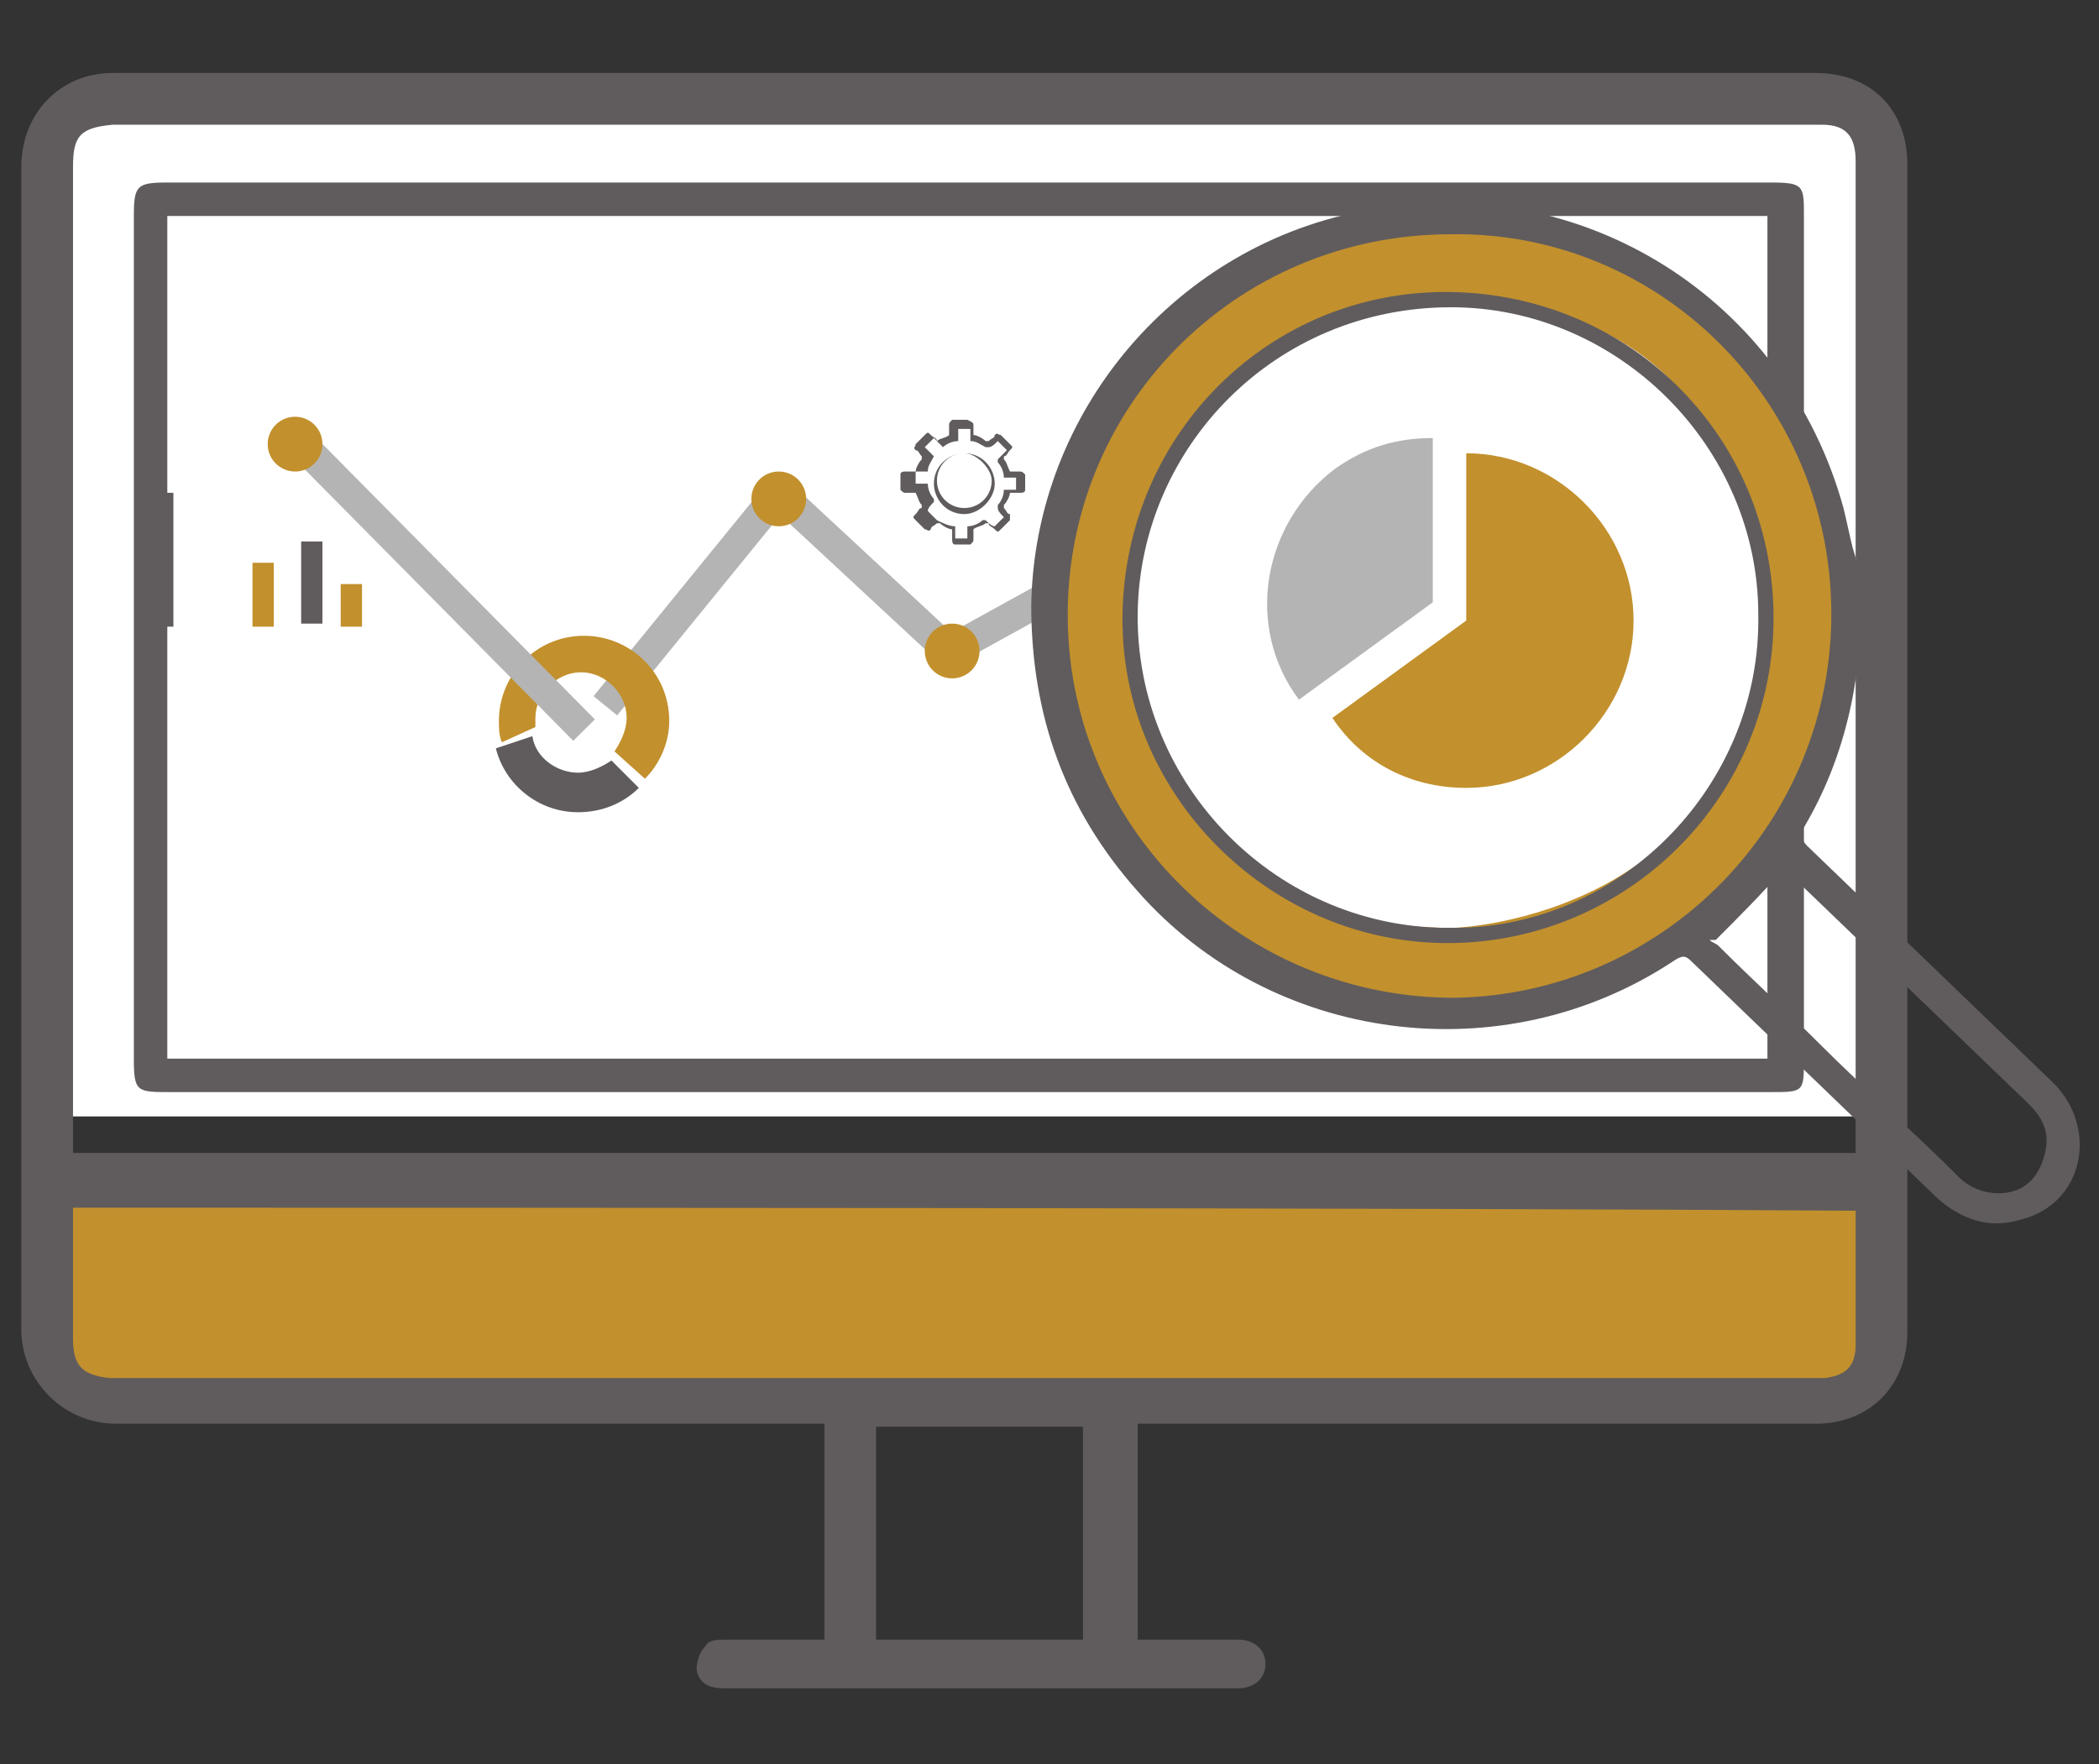 <?xml version="1.0" encoding="utf-8"?>
<!-- Generator: Adobe Illustrator 22.0.1, SVG Export Plug-In . SVG Version: 6.00 Build 0)  -->
<svg version="1.1" id="Layer_1" xmlns="http://www.w3.org/2000/svg" xmlns:xlink="http://www.w3.org/1999/xlink" x="0px" y="0px"
	 width="69px" height="58px" viewBox="0 0 69 58" style="enable-background:new 0 0 69 58;" xml:space="preserve">
<rect x="0" y="0" width="69" height="58" fill="#333333" stroke="none"/>
<style type="text/css">
	.st0{fill:#FFFFFF;}
	.st1{fill:#C2902D;}
	.st2{fill:#605C5D;}
	.st3{fill:none;stroke:#B4B4B4;stroke-miterlimit:10;}
	.st4{opacity:0.1;fill:#A08350;enable-background:new    ;}
	.st5{fill:#B4B4B4;}
</style>
<g>
	<rect x="1.8" y="3.4" class="st0" width="60" height="33.3"/>
	<rect x="2.2" y="38.7" class="st1" width="59.7" height="6.9"/>
	<path class="st2" d="M37.4,46.8c0,1.3,0,5.8,0,7.1c0.2,0,0.4,0,0.6,0c0.9,0,1.8,0,2.7,0c0.5,0,0.9,0.3,0.9,0.8
		c0,0.5-0.4,0.8-0.9,0.8c-2,0-4,0-6,0c-3.6,0-7.3,0-10.9,0c-0.4,0-0.8-0.1-0.9-0.6c0-0.3,0.1-0.6,0.3-0.8c0.1-0.2,0.4-0.2,0.7-0.2
		c0.9,0,1.7,0,2.6,0c0.2,0,0.4,0,0.6,0c0-1.3,0-5.7,0-7.1c-0.2,0-0.5,0-0.7,0c-4.7,0-17.9,0-22.6,0c-1.7,0-3.1-1.4-3.1-3.1
		c0-9.9,0-28.3,0-38.2c0-1.8,1.3-3.1,3-3.1c13.4,0,42.6,0,56,0c1.8,0,3,1.2,3,3c0,10,0,28.4,0,38.4c0,1.7-1.2,3-3,3
		c-4.7,0-16.9,0-21.6,0C37.8,46.8,37.6,46.8,37.4,46.8z M2.4,39.7c0,1.5,0,2.9,0,4.3c0,0.9,0.3,1.2,1.2,1.3c0.2,0,0.3,0,0.5,0
		c13.1,0,42.2,0,55.3,0c0.2,0,0.4,0,0.6,0c0.7-0.1,1-0.4,1-1.1c0-1.3,0-2.6,0-4c0-0.1,0-0.3,0-0.4C46.7,39.7,16.6,39.7,2.4,39.7z
		 M61,37.9c0-0.2,0-0.3,0-0.5c0-7.9,0-24.3,0-32.1c0-0.8-0.3-1.2-1.1-1.2c-0.2,0-0.3,0-0.5,0c-13.1,0-42.1,0-55.2,0
		c-0.2,0-0.4,0-0.5,0C2.6,4.2,2.4,4.5,2.4,5.5c0,7.7,0,23.9,0,31.7c0,0.2,0,0.4,0,0.7C16.6,37.9,46.7,37.9,61,37.9z M35.6,46.9
		c-2.3,0-4.6,0-6.8,0c0,1.3,0,5.7,0,7c2.3,0,4.5,0,6.8,0C35.6,52.6,35.6,48.2,35.6,46.9z"/>
	<path class="st2" d="M31.9,35.9c-8.8,0-17.5,0-26.3,0c-1.1,0-1.2,0-1.2-1.1c0-9.2,0-18.5,0-27.7c0-1,0.1-1.1,1.1-1.1
		c17.6,0,35.1,0,52.7,0c1.1,0,1.1,0.1,1.1,1.1c0,9.2,0,18.5,0,27.7c0,1.1,0,1.1-1.1,1.1C49.4,35.9,40.6,35.9,31.9,35.9z M58.1,7.1
		c-17.6,0-35.1,0-52.6,0c0,9.3,0,18.5,0,27.7c17.6,0,35.1,0,52.6,0C58.1,25.6,58.1,16.4,58.1,7.1z"/>
	<line class="st3" x1="37" y1="18.2" x2="31.2" y2="21.4"/>
	<line class="st3" x1="31.2" y1="21.4" x2="25.6" y2="16.2"/>
	<line class="st3" x1="25.6" y1="16.2" x2="19.9" y2="23.2"/>
	<circle class="st1" cx="31.3" cy="21.4" r="0.9"/>
	<circle class="st1" cx="25.6" cy="16.4" r="0.9"/>
	<path class="st1" d="M17.6,23.9c0-0.1,0-0.2,0-0.3c0-0.8,0.7-1.5,1.5-1.5c0.8,0,1.5,0.7,1.5,1.5c0,0.4-0.2,0.8-0.4,1.1l1,0.9
		c0.5-0.5,0.8-1.2,0.8-1.9c0-1.6-1.3-2.8-2.8-2.8c-1.6,0-2.8,1.3-2.8,2.8c0,0.2,0,0.5,0.1,0.7L17.6,23.9"/>
	<path class="st4" d="M17.6,23.9"/>
	<path class="st2" d="M21,25.9c-0.5,0.5-1.2,0.8-2,0.8c-1.3,0-2.4-0.9-2.7-2.1l1.2-0.4c0.1,0.7,0.8,1.2,1.5,1.2
		c0.4,0,0.8-0.2,1.1-0.4L21,25.9z"/>
	<rect x="11.2" y="19.2" class="st1" width="0.7" height="1.4"/>
	<rect x="9.9" y="17.8" class="st2" width="0.7" height="2.7"/>
	<rect x="8.3" y="18.5" class="st1" width="0.7" height="2.1"/>
	<rect x="5" y="16.2" class="st2" width="0.7" height="4.4"/>
	<path class="st2" d="M32,14c0,0.1,0,0.2,0,0.3c0,0,0,0,0,0c0.1,0,0.3,0.1,0.4,0.2c0,0,0,0,0.1,0c0.1-0.1,0.2-0.1,0.2-0.2
		c0.1-0.1,0.1,0,0.2,0c0.1,0.1,0.2,0.2,0.3,0.3c0.1,0.1,0.1,0.1,0,0.2c-0.1,0.1-0.1,0.2-0.2,0.2c0,0,0,0,0,0.1
		c0.1,0.1,0.1,0.2,0.2,0.4c0,0,0,0,0,0c0.1,0,0.2,0,0.3,0c0.1,0,0.1,0,0.2,0.1c0,0.2,0,0.3,0,0.5c0,0.1-0.1,0.1-0.2,0.1
		c-0.1,0-0.2,0-0.3,0c0,0,0,0,0,0c0,0.1-0.1,0.3-0.2,0.4c0,0,0,0,0,0.1c0.1,0.1,0.1,0.2,0.2,0.2c0,0.1,0,0.1,0,0.2
		c-0.1,0.1-0.2,0.2-0.3,0.3c-0.1,0.1-0.1,0.1-0.2,0c-0.1-0.1-0.2-0.1-0.2-0.2c0,0,0,0-0.1,0c-0.1,0.1-0.3,0.1-0.4,0.2c0,0,0,0,0,0
		c0,0.1,0,0.2,0,0.3c0,0.1,0,0.1-0.1,0.2c-0.2,0-0.3,0-0.5,0c-0.1,0-0.1-0.1-0.1-0.2c0-0.1,0-0.2,0-0.3c0,0,0,0,0,0
		c-0.1,0-0.3-0.1-0.4-0.2c0,0,0,0-0.1,0c-0.1,0.1-0.2,0.1-0.2,0.2c-0.1,0.1-0.1,0-0.2,0c-0.1-0.1-0.2-0.2-0.3-0.3
		c-0.1-0.1-0.1-0.1,0-0.2c0.1-0.1,0.1-0.2,0.2-0.2c0,0,0,0,0-0.1c-0.1-0.1-0.1-0.2-0.2-0.4c0,0,0,0,0,0c-0.1,0-0.2,0-0.3,0
		c-0.1,0-0.1,0-0.2-0.1c0-0.2,0-0.3,0-0.5c0-0.1,0.1-0.1,0.2-0.1c0.1,0,0.2,0,0.3,0c0,0,0,0,0,0c0-0.1,0.1-0.3,0.2-0.4
		c0,0,0,0,0-0.1c-0.1-0.1-0.1-0.2-0.2-0.2c-0.1-0.1,0-0.1,0-0.2c0.1-0.1,0.2-0.2,0.3-0.3c0.1-0.1,0.1-0.1,0.2,0
		c0.1,0.1,0.2,0.1,0.2,0.2c0,0,0,0,0,0c0.1-0.1,0.3-0.1,0.4-0.2c0,0,0,0,0,0c0-0.1,0-0.2,0-0.3c0-0.1,0-0.1,0.1-0.2
		c0.2,0,0.3,0,0.5,0C32,13.9,32,13.9,32,14z M30.8,17.1C30.8,17,30.8,17,30.8,17.1c0.2,0.1,0.4,0.2,0.6,0.2c0,0,0,0,0,0
		c0,0.1,0,0.2,0,0.4c0,0,0,0,0,0c0.1,0,0.3,0,0.4,0c0-0.1,0-0.1,0-0.2c0-0.1,0-0.1,0-0.2c0,0,0,0,0,0c0.2,0,0.4-0.1,0.5-0.2
		c0,0,0,0,0.1,0c0.1,0.1,0.2,0.2,0.3,0.2c0,0,0,0,0,0c0.1-0.1,0.2-0.2,0.3-0.3c-0.1-0.1-0.2-0.2-0.2-0.3c0-0.1,0-0.1,0-0.1
		c0.1-0.1,0.2-0.3,0.2-0.5c0,0,0,0,0,0c0.1,0,0.2,0,0.4,0c0,0,0,0,0,0c0-0.1,0-0.3,0-0.4c-0.1,0-0.1,0-0.2,0c-0.1,0-0.1,0-0.2,0
		c0,0,0,0,0,0c0-0.2-0.1-0.4-0.2-0.5c0,0,0,0,0-0.1c0.1-0.1,0.2-0.2,0.3-0.3c-0.1-0.1-0.2-0.2-0.3-0.3c-0.1,0.1-0.2,0.2-0.3,0.2
		c0,0,0,0-0.1,0c-0.2-0.1-0.3-0.2-0.5-0.2c0,0,0,0,0,0c0-0.1,0-0.2,0-0.4c0,0,0,0,0,0c-0.1,0-0.3,0-0.4,0c0,0.1,0,0.1,0,0.2
		c0,0.1,0,0.1,0,0.2c0,0,0,0,0,0c-0.2,0-0.4,0.1-0.5,0.2c0,0,0,0,0,0c-0.1-0.1-0.2-0.2-0.3-0.3c-0.1,0.1-0.2,0.2-0.3,0.3
		c0,0,0.1,0.1,0.1,0.1c0.1,0.1,0.1,0.1,0.2,0.2c0,0,0,0,0,0c-0.1,0.2-0.2,0.3-0.2,0.5c0,0,0,0,0,0c-0.1,0-0.3,0-0.4,0c0,0,0,0,0,0
		c0,0.1,0,0.2,0,0.4c0,0,0,0,0,0c0.1,0,0.3,0,0.4,0c0,0,0,0,0,0c0,0.2,0.1,0.4,0.2,0.5c0,0,0,0,0,0.1c-0.1,0.1-0.2,0.2-0.2,0.3
		c0,0,0,0,0,0c0.1,0.1,0.2,0.2,0.3,0.3C30.6,17.2,30.7,17.1,30.8,17.1z"/>
	<path class="st2" d="M31.7,16.9c-0.6,0-1-0.5-1-1c0-0.6,0.5-1,1-1c0.6,0,1,0.5,1,1C32.7,16.4,32.2,16.9,31.7,16.9z M31.7,14.9
		c-0.5,0-0.9,0.4-0.9,0.9c0,0.5,0.4,0.9,0.9,0.9c0.5,0,0.9-0.4,0.9-0.9C32.6,15.4,32.1,14.9,31.7,14.9z"/>
	<g>
		<g>
			<path class="st5" d="M47.1,19.8L42.7,23c-1.8-2.4-1.2-5.8,1.2-7.6c1-0.7,2-1,3.2-1V19.8z"/>
		</g>
	</g>
	<g>
		<g>
			<path class="st1" d="M48.2,20.4v-5.5c3,0,5.5,2.5,5.5,5.5c0,3-2.5,5.5-5.5,5.5c-1.8,0-3.4-0.8-4.4-2.3L48.2,20.4z"/>
		</g>
	</g>
	<g>
		<path class="st1" d="M34.5,20.9l2.7-0.1c0,0,0.7,9.8,10.6,9.7c0,0,9.9-0.3,10.2-10.6l2.7-0.5c0,0,1.3,9.3-8.5,13.2
			C52.2,32.7,37.8,37.1,34.5,20.9z"/>
		<path class="st1" d="M34,20.9c0,0,0.2-12.6,13.2-13.8c0,0,11.9-0.6,13.5,12.8l-2.7,0.5c0,0,0-11-10.6-10.4c0,0-9.5-0.6-10.5,10.9
			L34,20.9z"/>
		<path class="st2" d="M61.2,19.6c0,2.9-0.6,5.4-1.9,7.6c-0.1,0.2-0.1,0.4,0.1,0.6c2.7,2.6,5.4,5.2,8.1,7.8c1.5,1.5,1,4-1.1,4.5
			c-1,0.3-1.9,0-2.7-0.7c-2.7-2.6-5.4-5.2-8.1-7.8c-0.2-0.2-0.3-0.2-0.6,0c-5.6,3.7-13.2,2.7-17.6-2.3c-2.4-2.7-3.5-5.8-3.5-9.4
			c0.1-6.4,4.8-11.9,11.1-13c7-1.3,13.7,2.9,15.6,9.8c0.1,0.4,0.2,0.9,0.3,1.3C61.1,18.6,61.2,19.3,61.2,19.6z M60.2,20
			c-0.1-6.9-5.7-12.4-12.5-12.3c-7.1,0-12.7,5.7-12.6,12.7c0.1,6.9,5.8,12.4,12.7,12.4C54.7,32.7,60.3,27,60.2,20z M56.4,30.9
			c-0.1,0-0.2,0-0.2,0c0.1,0.1,0.2,0.1,0.3,0.2c1.1,1.1,2.2,2.1,3.3,3.2c1.5,1.5,3.1,2.9,4.6,4.4c0.4,0.4,1,0.6,1.6,0.5
			c0.6-0.1,1-0.5,1.2-1.2c0.2-0.7,0-1.2-0.5-1.7c-2.7-2.6-5.3-5.1-8-7.7c-0.1-0.1-0.1-0.1-0.2-0.2c0,0.1,0.1,0.1,0.1,0.2
			C57.9,29.4,57.2,30.1,56.4,30.9z"/>
		<path class="st2" d="M36.9,20.2c0.1-6,4.9-10.7,10.8-10.6c6,0.1,10.7,4.9,10.6,10.9c-0.1,5.9-5,10.6-10.9,10.5
			C41.6,30.9,36.8,26,36.9,20.2z M47.8,30.5c5.5,0,10.1-4.7,10-10.3c0-5.5-4.6-10.1-10.1-10.1c-5.8,0-10.2,4.6-10.3,10
			C37.3,25.8,42,30.6,47.8,30.5z"/>
	</g>
	<line class="st3" x1="19.2" y1="24" x2="9.9" y2="14.6"/>
	<circle class="st1" cx="9.7" cy="14.6" r="0.9"/>
</g>
</svg>
